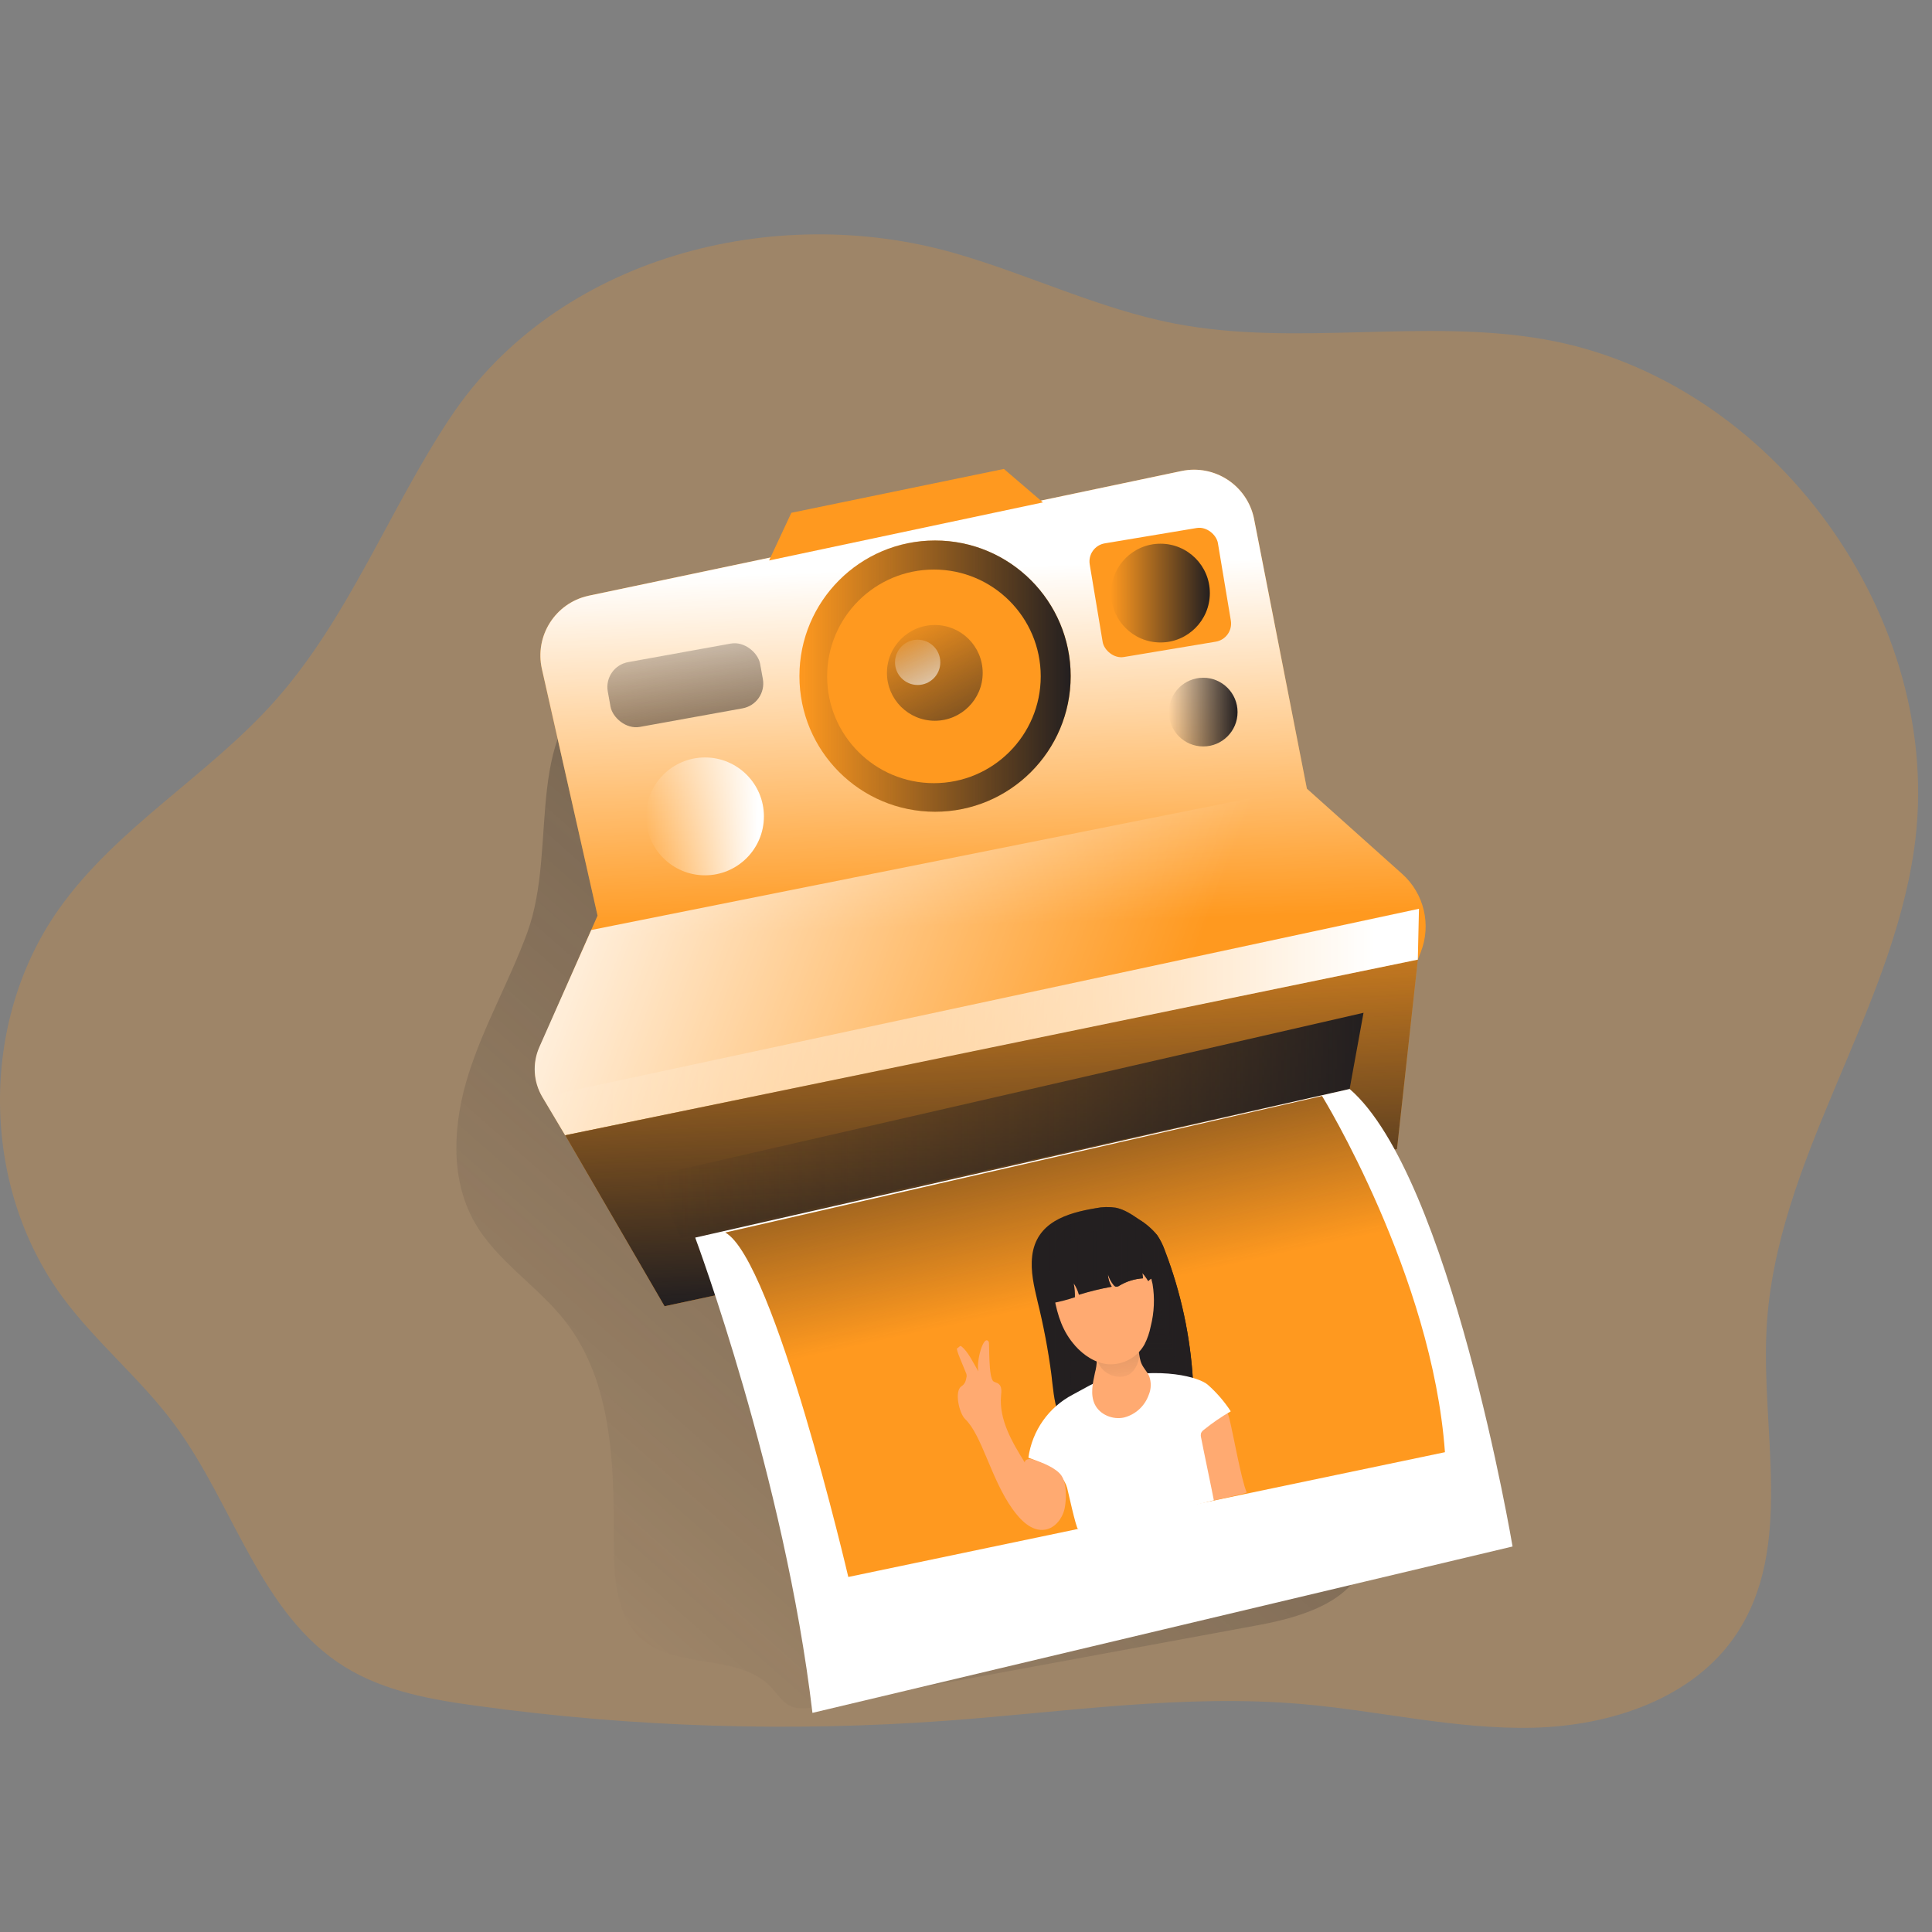 <svg transform="scale(1)" id="wWB1EDL4fV" xmlns="http://www.w3.org/2000/svg" xmlns:xlink="http://www.w3.org/1999/xlink" viewBox="0 0 500 500" class="pbimage_pbimage__wrapper__image__0LEis false"><rect x="0" y="0" width="500" height="500" fill="#808080" stroke="none"/><title>Polaroid</title><defs><style> .cls-1{fill:none;} .cls-1, .cls-2, .cls-3, .cls-4, .cls-5, .cls-6, .cls-7, .cls-8, .cls-9, .cls-10, .cls-11, .cls-12, .cls-13, .cls-14, .cls-15, .cls-16, .cls-17, .cls-18, .cls-19, .cls-20, .cls-21, .cls-22, .cls-23, .cls-24{stroke-width:0px;} .cls-2{fill:url(#linear-gradient-wWB1EDL4fV);} .cls-3{fill:url(#linear-gradient-11-wWB1EDL4fV);} .cls-4{fill:url(#linear-gradient-12-wWB1EDL4fV);} .cls-5{fill:url(#linear-gradient-13-wWB1EDL4fV);} .cls-6{fill:url(#linear-gradient-10-wWB1EDL4fV);} .cls-7{fill:url(#linear-gradient-17-wWB1EDL4fV);} .cls-8{fill:url(#linear-gradient-16-wWB1EDL4fV);} .cls-9{fill:url(#linear-gradient-15-wWB1EDL4fV);} .cls-10{fill:url(#linear-gradient-18-wWB1EDL4fV);} .cls-11{fill:url(#linear-gradient-14-wWB1EDL4fV);} .cls-12{fill:url(#linear-gradient-4-wWB1EDL4fV);} .cls-13{fill:url(#linear-gradient-2-wWB1EDL4fV);} .cls-14{fill:url(#linear-gradient-3-wWB1EDL4fV);} .cls-15{fill:url(#linear-gradient-8-wWB1EDL4fV);} .cls-16{fill:url(#linear-gradient-9-wWB1EDL4fV);} .cls-17{fill:url(#linear-gradient-7-wWB1EDL4fV);} .cls-18{fill:url(#linear-gradient-5-wWB1EDL4fV);} .cls-19{fill:url(#linear-gradient-6-wWB1EDL4fV);} .cls-20{isolation:isolate;opacity:.24;} .cls-20, .cls-24{fill:#68e1fd;} .cls-21{fill:#231f20;} .cls-22{fill:#fff;} .cls-23{fill:#ffaa71;}
 .cls-20, .cls-24{fill:#ff991f;}
 .cls-23{fill:#FFAA71;}
 .cls-22{fill:#FFFFFF;}
 .cls-21{fill:#231F20;}</style><linearGradient id="linear-gradient-wWB1EDL4fV" x1="629.49" y1="1434.89" x2="1046.26" y2="1907.82" gradientTransform="translate(-486.17 1851.46) scale(1 -1)" gradientUnits="userSpaceOnUse"><stop offset="0" stop-color="#231f20" stop-opacity="0" style="stop-color: rgb(35, 31, 32);"></stop><stop offset="1" stop-color="#231f20" style="stop-color: rgb(35, 31, 32);"></stop></linearGradient><linearGradient id="linear-gradient-2-wWB1EDL4fV" x1="739.28" y1="1612.05" x2="736.29" y2="1709.53" gradientTransform="translate(-486.17 1851.46) scale(1 -1)" gradientUnits="userSpaceOnUse"><stop offset="0" stop-color="#fff" stop-opacity="0" style="stop-color: rgb(255, 255, 255);"></stop><stop offset=".95" stop-color="#fff" style="stop-color: rgb(255, 255, 255);"></stop></linearGradient><linearGradient id="linear-gradient-3-wWB1EDL4fV" x1="786.71" y1="1580.82" x2="609.71" y2="1647.2" xlink:href="#linear-gradient-2-wWB1EDL4fV"></linearGradient><linearGradient id="linear-gradient-4-wWB1EDL4fV" x1="725.64" y1="1634.23" x2="730.12" y2="1523" gradientTransform="translate(-471 1856.62) scale(1 -1)" xlink:href="#linear-gradient-wWB1EDL4fV"></linearGradient><linearGradient id="linear-gradient-5-wWB1EDL4fV" x1="677.89" y1="1681.64" x2="748.09" y2="1681.64" gradientTransform="translate(-471 1856.62) scale(1 -1)" xlink:href="#linear-gradient-wWB1EDL4fV"></linearGradient><linearGradient id="linear-gradient-6-wWB1EDL4fV" x1="704.45" y1="1699.05" x2="730.16" y2="1648.81" gradientTransform="translate(-471 1856.62) scale(1 -1)" xlink:href="#linear-gradient-wWB1EDL4fV"></linearGradient><linearGradient id="linear-gradient-7-wWB1EDL4fV" x1="704.48" y1="1693.04" x2="716.64" y2="1669.3" gradientTransform="translate(-471 1856.62) scale(1 -1)" xlink:href="#linear-gradient-2-wWB1EDL4fV"></linearGradient><linearGradient id="linear-gradient-8-wWB1EDL4fV" x1="638.2" y1="1645.35" x2="668.7" y2="1645.35" gradientTransform="translate(-471 1856.62) scale(1 -1)" xlink:href="#linear-gradient-2-wWB1EDL4fV"></linearGradient><linearGradient id="linear-gradient-9-wWB1EDL4fV" x1="665.34" y1="1704.53" x2="679.24" y2="1630.09" gradientTransform="translate(-781.55 1706.06) rotate(10.41) scale(1 -1)" xlink:href="#linear-gradient-wWB1EDL4fV"></linearGradient><linearGradient id="linear-gradient-10-wWB1EDL4fV" x1="758.54" y1="1703.13" x2="784.11" y2="1703.13" gradientTransform="translate(-471 1856.62) scale(1 -1)" xlink:href="#linear-gradient-wWB1EDL4fV"></linearGradient><linearGradient id="linear-gradient-11-wWB1EDL4fV" x1="773.5" y1="1672.33" x2="791.28" y2="1672.33" gradientTransform="translate(-471 1856.62) scale(1 -1)" xlink:href="#linear-gradient-wWB1EDL4fV"></linearGradient><linearGradient id="linear-gradient-12-wWB1EDL4fV" x1="611.37" y1="1592.13" x2="838.23" y2="1592.13" gradientTransform="translate(-471 1856.62) scale(1 -1)" xlink:href="#linear-gradient-2-wWB1EDL4fV"></linearGradient><linearGradient id="linear-gradient-13-wWB1EDL4fV" x1="640" y1="1565.37" x2="823.88" y2="1565.37" gradientTransform="translate(-471 1856.62) scale(1 -1)" xlink:href="#linear-gradient-wWB1EDL4fV"></linearGradient><linearGradient id="linear-gradient-14-wWB1EDL4fV" x1="765.23" y1="1515.6" x2="746.51" y2="1601.7" xlink:href="#linear-gradient-wWB1EDL4fV"></linearGradient><linearGradient id="linear-gradient-15-wWB1EDL4fV" x1="753.18" y1="1508.17" x2="795.01" y2="1508.17" xlink:href="#linear-gradient-wWB1EDL4fV"></linearGradient><linearGradient id="linear-gradient-16-wWB1EDL4fV" x1="776.31" y1="1475.07" x2="776.31" y2="1512.88" xlink:href="#linear-gradient-wWB1EDL4fV"></linearGradient><linearGradient id="linear-gradient-17-wWB1EDL4fV" x1="888.89" y1="1112.13" x2="897.08" y2="1195.08" gradientTransform="translate(-343.3 1635) rotate(-12.2) scale(1 -1)" xlink:href="#linear-gradient-wWB1EDL4fV"></linearGradient><linearGradient id="linear-gradient-18-wWB1EDL4fV" x1="757.23" y1="1523.59" x2="785.84" y2="1523.59" xlink:href="#linear-gradient-wWB1EDL4fV"></linearGradient></defs><path class="cls-20" id="background" d="M116.49,108.12c-15.92,24-26.24,51.8-45.39,73.32-17.27,19.39-40.97,32.72-55.94,53.94-20.62,29.21-20.16,71.66,1.09,100.41,8.69,11.75,20.27,21.14,28.96,32.94,15.34,20.73,22.09,49.08,44.04,62.67,10.22,6.33,22.42,8.48,34.33,10.09,40.3,5.53,81.08,6.8,121.65,3.81,30.57-2.26,61.2-6.93,91.75-4.29,20,1.73,39.78,6.61,59.85,6.12,20.07-.49,41.47-7.55,52.58-24.27,14.94-22.48,6.3-52.31,7.79-79.26,2.41-43.3,32-80.9,38.17-123.81,8.55-59.48-36.47-121.58-95.66-131.96-31.53-5.52-64.32,1.97-95.74-4.1-19.5-3.78-37.62-12.65-56.69-18.15-47.13-13.58-103.21.99-130.78,42.54Z"></path><path class="cls-2" id="shadow" d="M136.44,241.4c-4.52,12.33-11.14,23.89-15.13,36.4-3.98,12.51-5.03,26.84,1.39,38.31,5.76,10.3,16.58,16.73,23.78,26.08,12.05,15.67,12.45,37.06,12.38,56.83,0,9.12.49,19.49,7.47,25.36,9.25,7.71,25.05,3.54,33.28,12.33,1.59,1.7,2.85,3.85,4.96,4.83s4.48.57,6.72.15l114.33-21.1c11.56-2.13,25.37-6.36,27.86-17.82,1.04-4.78-.31-9.73-1.64-14.45l-20.26-71.51c-4.29-15.15-8.61-30.42-9.84-46.12-.84-10.72-.23-21.57-1.85-32.18-3.63-22.85-17.12-42.95-36.88-54.98-13.64-8.18-29.43-11.97-45.1-14.74-25.67-4.52-55.53-6.43-79.45,5.97-24.1,12.47-13.6,43.67-22.02,66.64Z"></path><g id="camera"><path class="cls-24" d="M154.64,236.97l-14.4-63.85c-1.92-8.53,3.44-17,11.97-18.92.07-.02.14-.03.22-.05l153.33-32.25c8.56-1.8,16.95,3.68,18.76,12.23.02.07.03.15.04.22l13.66,69.76,24.66,22.06c5.67,5.07,7.6,13.13,4.82,20.22l-.77,1.97-220.67,45.45-5.88-9.92c-2.32-3.91-2.61-8.7-.77-12.85l15.03-34.06Z"></path><path class="cls-13" d="M154.64,236.97l-14.4-63.85c-1.92-8.53,3.44-17,11.97-18.92.07-.02.14-.03.22-.05l153.33-32.25c8.56-1.8,16.95,3.68,18.76,12.23.02.07.03.15.04.22l13.66,69.76,24.66,22.06c5.67,5.07,7.6,13.13,4.82,20.22l-.77,1.97-220.67,45.45-5.88-9.92c-2.32-3.91-2.61-8.7-.77-12.85l15.03-34.06Z"></path><path class="cls-1" d="M153.06,240.69l1.59-3.7-14.4-63.84c-1.96-8.48,3.32-16.94,11.8-18.9.13-.03.25-.06.38-.08l153.33-32.24c8.55-1.81,16.94,3.66,18.75,12.2.02.07.03.14.04.22l13.57,69.35-185.07,36.99Z"></path><path class="cls-14" d="M367.71,246.36l-.77,1.97-220.67,45.49-5.93-9.94c-2.31-3.92-2.6-8.7-.77-12.87l13.45-30.33,185.09-36.99.07.45,24.66,22.04c5.66,5.05,7.6,13.08,4.88,20.16Z"></path><polygon class="cls-24" points="171.99 338.05 146.28 293.8 366.93 248.35 361.54 297.38 171.99 338.05"></polygon><polygon class="cls-12" points="171.99 338.05 146.28 293.8 366.93 248.35 361.54 297.38 171.99 338.05"></polygon><circle class="cls-24" cx="241.99" cy="174.98" r="35.1"></circle><circle class="cls-18" cx="241.99" cy="174.98" r="35.1"></circle><circle class="cls-24" cx="241.7" cy="175.04" r="27.64"></circle><circle class="cls-19" cx="241.93" cy="174.14" r="12.39"></circle><circle class="cls-17" cx="237.49" cy="171.41" r="5.86"></circle><circle class="cls-15" cx="182.45" cy="211.28" r="15.25"></circle><rect class="cls-16" x="157.33" y="168.82" width="40.07" height="17.04" rx="6.54" ry="6.54" transform="translate(-28.73 34.39) rotate(-10.25)"></rect><rect class="cls-24" x="283.47" y="138.43" width="33.63" height="29.83" rx="4.75" ry="4.75" transform="translate(-21.16 51.55) rotate(-9.48)"></rect><circle class="cls-6" cx="300.33" cy="153.49" r="12.78"></circle><circle class="cls-3" cx="311.39" cy="184.29" r="8.89"></circle><polygon class="cls-24" points="199.04 145.05 204.8 132.71 259.81 121.36 269.91 130.02 199.04 145.05"></polygon><polygon class="cls-4" points="140.37 283.88 367.23 235.19 366.93 248.35 146.28 293.8 140.37 283.88"></polygon><polygon class="cls-5" points="169 304.26 352.88 262.11 349.28 281.84 176.17 320.4 169 304.26"></polygon><path class="cls-22" d="M179.92,320.3s23.15,62,30.34,122.99l181.19-43.06s-16.18-95.98-42.16-118.4l-169.36,38.46Z" fill="#FFFFFF"></path><path class="cls-24" d="M342.14,283.65s28.51,46.32,31.81,92.18l-154.41,32.29s-19.19-82.12-31.82-89.14l154.42-35.33Z"></path><path class="cls-11" d="M342.14,283.65s28.51,46.32,31.81,92.18l-154.41,32.29s-19.19-82.12-31.82-89.14l154.42-35.33Z"></path><path class="cls-23" d="M322.67,386.28c-3.44,1.01-6.71,1.59-10.22,2.38-.39-2.76-2.12-15.05-2.5-17.81-.16-1.17-.29-2.49.42-3.42.46-.52,1.04-.91,1.69-1.13,1.38-.69,2.88-1.11,4.42-1.23,1.21,0,1.39,1.03,1.66,2.02.86,3.19,3.13,16.18,4.53,19.19Z" fill="#FFAA71"></path><path class="cls-21" d="M267.13,325.09c-.47,3.91.48,7.84,1.38,11.68,1.54,6.22,2.74,12.51,3.58,18.86.41,3.42.65,6.93,1.78,10.16s3.31,6.33,6.5,7.64c2.26.92,4.78.88,7.2.62,2.46-.29,4.89-.71,7.3-1.26,2.63-.47,5.18-1.29,7.59-2.43,2.43-1.15,4.39-3.12,5.52-5.56.96-2.27.92-4.82.77-7.27-.66-11.58-3.11-23-7.26-33.83-.49-1.42-1.16-2.78-2-4.03-1.35-1.64-2.98-3.04-4.8-4.14-1.83-1.25-3.73-2.52-5.9-2.97-1.73-.27-3.49-.23-5.2.12-7.54,1.25-15.42,3.65-16.47,12.41Z" fill="#231F20"></path><path class="cls-9" d="M267.13,325.09c-.47,3.91.48,7.84,1.38,11.68,1.54,6.22,2.74,12.51,3.58,18.86.41,3.42.65,6.93,1.78,10.16s3.31,6.33,6.5,7.64c2.26.92,4.78.88,7.2.62,2.46-.29,4.89-.71,7.3-1.26,2.63-.47,5.18-1.29,7.59-2.43,2.43-1.15,4.39-3.12,5.52-5.56.96-2.27.92-4.82.77-7.27-.66-11.58-3.11-23-7.26-33.83-.49-1.42-1.16-2.78-2-4.03-1.35-1.64-2.98-3.04-4.8-4.14-1.83-1.25-3.73-2.52-5.9-2.97-1.73-.27-3.49-.23-5.2.12-7.54,1.25-15.42,3.65-16.47,12.41Z"></path><path class="cls-8" d="M302.68,345.34l-.42,1.8c-.57-1.33-.94-2.73-1.1-4.16l-.85-5.26c-.28-2.32-.84-4.59-1.67-6.77-.85-2.19-2.48-3.99-4.58-5.06-2.73-1.23-5.89-.62-8.81,0-2.7.6-5.58,1.33-7.39,3.42-.93,1.21-1.64,2.57-2.1,4.02-.67,1.48-1.09,3.07-1.24,4.68,0,1.1.13,2.2.38,3.27,1.11,5.52,2.6,11.07,2.25,16.69-.24,1.84-.31,3.71-.22,5.56,0,.32.12.63.35.86.23.15.5.21.77.19,2.18.03,4.36-.07,6.53-.3l11.63-.96c1.31-.04,2.61-.28,3.85-.72.83-.34,1.59-.86,2.43-1.2,2.74-1.14,3.96-3,2.88-5.86-1.16-3.33-2.06-6.75-2.69-10.22Z"></path><path class="cls-22" d="M277.63,360.93c-6.24,3.26-10.52,9.34-11.48,16.31,4.13,1.54,8.78,3.57,10.02,7.79.15.52,2.31,10.47,2.82,10.69.3.09.63.09.93,0,11.51-1.99,22.92-4.47,34.22-7.45-.43-2.31-2.89-13.99-3.32-16.32-.08-.33-.08-.68,0-1.02.16-.38.43-.7.77-.92,2.18-1.77,4.5-3.36,6.93-4.76-1.67-2.56-3.67-4.87-5.96-6.89-2.13-1.87-11.8-4.8-26.07-1.54-3.3.76-5.92,2.6-8.86,4.11Z" fill="#FFFFFF"></path><path class="cls-23" d="M283.37,355.29c-.58,2.7-1.24,5.63-.05,8.13,1.29,2.7,4.66,4.08,7.58,3.43,2.96-.76,5.35-2.94,6.38-5.83.67-1.55.71-3.3.12-4.89-.49-1.08-1.36-1.94-1.88-3.01-1.09-2.21-.49-5.04-1.86-7.09-1.11-1.66-3.24-2.31-5.24-2.44-1.2-.11-2.4.11-3.48.64-1.96,1.09-1.96,2.68-1.43,4.51.5,2.16.45,4.41-.14,6.54Z" fill="#FFAA71"></path><path class="cls-7" d="M285.57,354.62c1.1,1.03,2.54,1.63,4.05,1.68.91.06,1.82-.15,2.62-.6.52-.34.97-.78,1.33-1.29,1.16-1.64,1.58-3.69,1.15-5.66-.11-.68-.45-1.29-.97-1.74-.43-.28-.91-.44-1.42-.49-2.73-.31-5.44.63-7.4,2.56-1.73,1.66-.97,3.98.65,5.54Z"></path><path class="cls-23" d="M278.21,348.24c2.25,2.53,5.23,4.52,8.54,4.82,3.86.26,7.52-1.72,9.42-5.08.77-1.5,1.32-3.09,1.64-4.75.91-3.57,1.07-7.3.47-10.93-.72-3.61-2.66-7.07-5.7-8.96-2.24-1.31-4.82-1.93-7.41-1.79-3.44.01-6.77,1.25-9.38,3.48-1.57,1.43-2.7,3.28-3.25,5.32-.55,2.06-.05,3.5.3,5.46.86,4.68,2.18,8.83,5.38,12.42Z" fill="#FFAA71"></path><path class="cls-21" d="M271.33,336.53c.02.2.1.4.24.55.29.2.67.25,1,.13,1.9-.37,3.78-.87,5.62-1.49.03-1.2-.08-2.4-.31-3.58.61.9,1.06,1.9,1.35,2.94,2.78-.86,5.61-1.56,8.48-2.08-.59-.96-.93-2.06-.97-3.19.3,1,.8,1.94,1.46,2.76.13.17.3.31.49.4.39.07.78-.04,1.09-.29,1.84-1.09,3.9-1.72,6.03-1.86l-.18-1.38c.58.65,1.1,1.35,1.54,2.1.65-.73,1.58-1.16,2.56-1.19l-1.8-4.54c-.62-2.34-2.35-4.24-4.62-5.07-1.44-.79-2.96-1.44-4.53-1.91-2.7-.66-5.53-.47-8.12.55-2.57,1.02-4.89,2.59-6.81,4.58-.73.69-1.33,1.51-1.76,2.42-.39.92-.22,1.81-.4,2.75-.52,2.53-.89,4.81-.34,7.38Z" fill="#231F20"></path><path class="cls-10" d="M271.33,336.53c.02.2.1.4.24.55.29.2.67.25,1,.13,1.9-.37,3.78-.87,5.62-1.49.03-1.2-.08-2.4-.31-3.58.61.9,1.06,1.9,1.35,2.94,2.78-.86,5.61-1.56,8.48-2.08-.59-.96-.93-2.06-.97-3.19.3,1,.8,1.94,1.46,2.76.13.17.3.31.49.4.39.07.78-.04,1.09-.29,1.84-1.09,3.9-1.72,6.03-1.86l-.18-1.38c.58.65,1.1,1.35,1.54,2.1.65-.73,1.58-1.16,2.56-1.19l-1.8-4.54c-.62-2.34-2.35-4.24-4.62-5.07-1.44-.79-2.96-1.44-4.53-1.91-2.7-.66-5.53-.47-8.12.55-2.57,1.02-4.89,2.59-6.81,4.58-.73.69-1.33,1.51-1.76,2.42-.39.92-.22,1.81-.4,2.75-.52,2.53-.89,4.81-.34,7.38Z"></path><path class="cls-23" d="M275.58,390.13c-.5,2.69-2.43,5.32-5.13,5.75-3.47.55-6.38-2.49-8.42-5.35-5.57-7.78-7.88-19.09-12.24-23.26-1.59-1.54-2.84-7.26-.99-8.48.94-.62,1.16-1.39,1.35-2.5.04-.33-.01-.67-.15-.97-.83-2.1-2.68-6.2-2.31-6.36s.77-.77,1.02-.59c1.8,1.28,3.36,4.68,4.5,6.57-.64-2.5,1.36-9.88,2.68-7.67.22.36-.15,9.38,1.25,10.25.4.25.89.32,1.28.61.88.65.77,1.96.65,3.08-.55,6.21,2.85,12,6.16,17.31-.08-.92,1.29-1.08,2.17-.77,2.21.7,5.97,2.14,7.33,4.18s1.26,5.96.85,8.18Z" fill="#FFAA71"></path></g></svg>